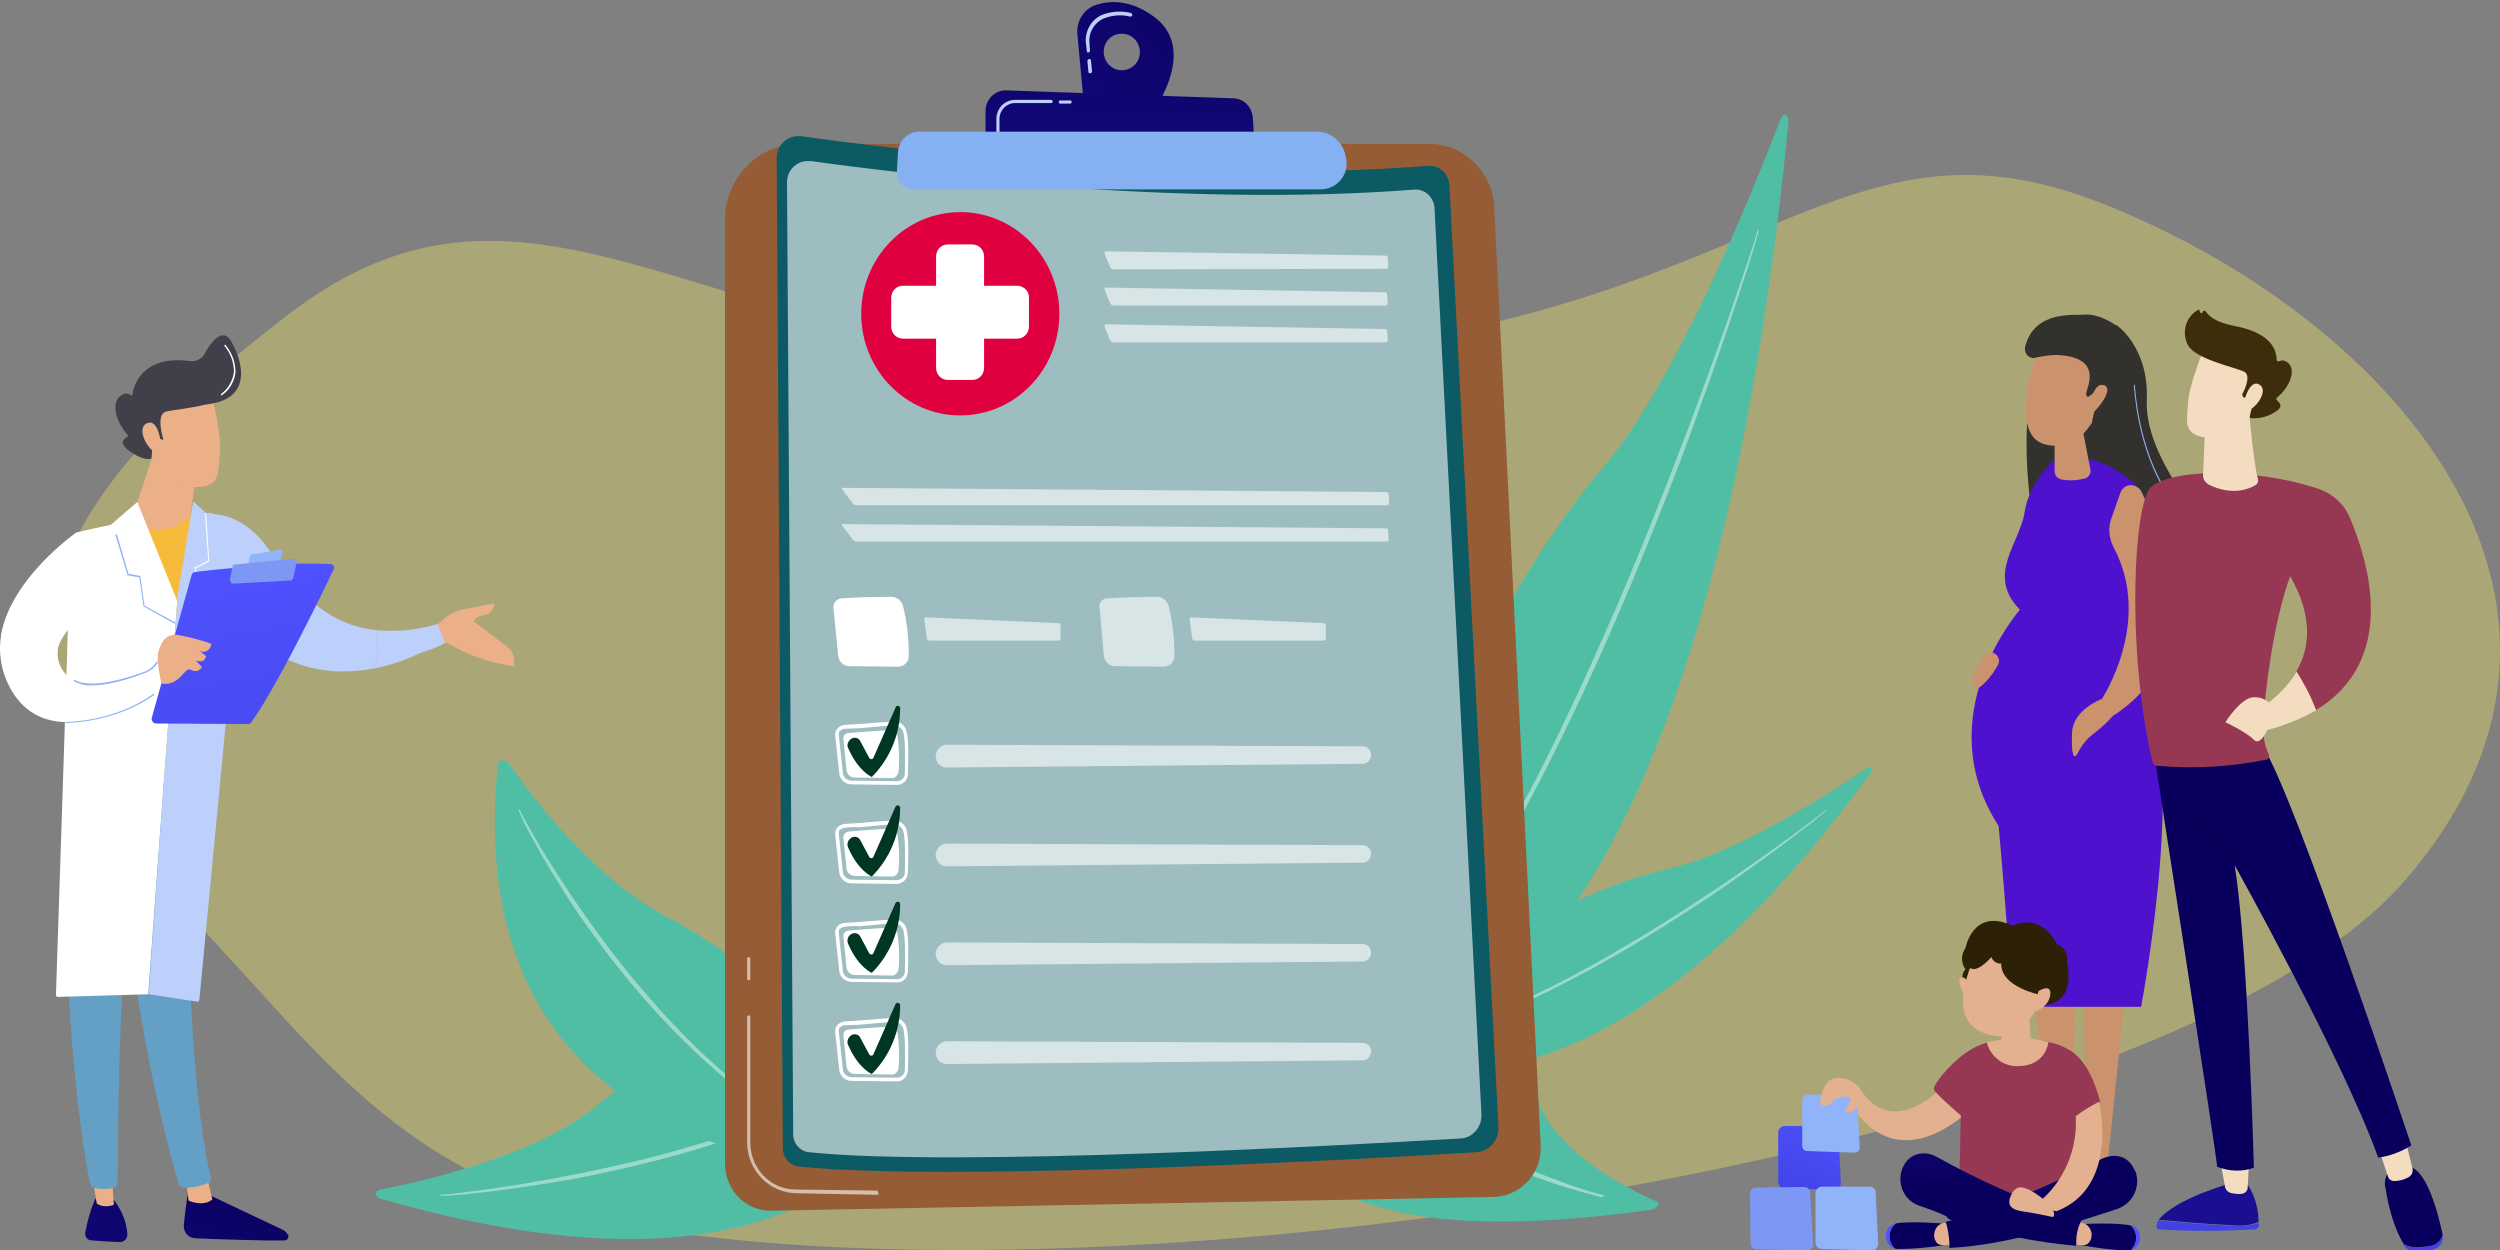 <?xml version="1.0" encoding="UTF-8"?>
<svg xmlns="http://www.w3.org/2000/svg" width="200" height="100" viewBox="0 0 200 100" fill="none">
  <rect x="0" y="0" width="200" height="100" fill="#808080" stroke="none"/>
  <g clip-path="url(#clip0_321_157382)">
    <path opacity="0.34" d="M52.282 98.352C92.562 104.724 173.614 92.022 192.359 70.476C211.103 48.93 192.359 26.018 168.516 16.411C144.674 6.804 140.302 29.011 89.578 29.011C56.692 28.609 42.759 10.336 23.438 24.887C-3.035 44.906 -0.067 56.747 17.971 76.238C26.97 85.962 33.933 95.45 52.282 98.352Z" fill="#FFF266"></path>
    <path d="M143.076 9.849C143.109 9.471 142.973 9.204 142.802 9.17C142.673 9.193 142.53 9.308 142.445 9.532C140.199 15.378 134.095 30.546 128.216 37.449C118.638 48.66 109.371 69.588 111.047 83.227C111.047 83.227 135.657 84.846 143.076 9.849Z" fill="#50BEA4"></path>
    <path opacity="0.43" d="M140.687 18.523C140.635 18.704 140.582 18.886 140.529 19.068L140.371 19.613L140.062 20.656C139.858 21.335 139.63 22.011 139.402 22.686C138.97 24.04 138.513 25.39 138.057 26.74C137.151 29.394 136.197 32.038 135.243 34.681C134.288 37.325 133.275 39.861 132.261 42.397C131.248 44.933 130.178 47.505 129.099 49.98C126.933 54.977 124.648 59.757 122.221 64.317C120.999 66.572 119.735 68.77 118.413 70.86C117.09 72.95 115.739 74.891 114.33 76.724C114.298 76.766 114.25 76.756 114.257 76.71C114.239 76.658 114.246 76.612 114.278 76.57C115.646 74.68 116.986 72.642 118.284 70.546C119.583 68.451 120.805 66.197 122.027 63.943C123.249 61.688 124.388 59.321 125.526 56.954C126.665 54.587 127.744 52.112 128.848 49.642C131.008 44.693 133.042 39.574 135.01 34.395C135.981 31.803 136.96 29.164 137.89 26.515C138.364 25.217 138.82 23.867 139.276 22.517L139.961 20.492L140.288 19.5L140.439 19.002C140.491 18.82 140.544 18.639 140.59 18.503L140.597 18.457C140.604 18.41 140.66 18.373 140.684 18.378C140.677 18.425 140.694 18.476 140.687 18.523Z" fill="white"></path>
    <path d="M149.716 61.763C149.827 61.605 149.805 61.445 149.704 61.377C149.616 61.347 149.497 61.355 149.39 61.428C146.561 63.336 139.046 68.201 133.647 69.463C124.86 71.503 113.951 77.956 111.765 84.53C111.765 84.53 127.08 92.807 149.716 61.763Z" fill="#50BEA4"></path>
    <path opacity="0.43" d="M146.064 64.879C145.987 64.943 145.91 65.008 145.833 65.072L145.602 65.266L145.155 65.635C144.863 65.874 144.556 66.104 144.249 66.334C143.65 66.804 143.036 67.263 142.422 67.723C141.211 68.625 139.97 69.507 138.729 70.388C137.489 71.27 136.236 72.086 134.983 72.902C133.731 73.718 132.434 74.533 131.153 75.302C128.577 76.857 125.977 78.28 123.339 79.562C122.021 80.188 120.689 80.777 119.345 81.3C118.001 81.823 116.676 82.271 115.338 82.652C115.308 82.661 115.28 82.642 115.295 82.624C115.296 82.595 115.312 82.577 115.342 82.568C116.666 82.148 118.009 81.653 119.338 81.121C120.667 80.589 121.986 79.962 123.304 79.335C124.623 78.709 125.915 78.006 127.207 77.304C128.499 76.602 129.78 75.833 131.074 75.074C133.635 73.538 136.156 71.887 138.649 70.19C139.888 69.336 141.143 68.464 142.37 67.572C142.982 67.14 143.596 66.68 144.21 66.221L145.13 65.531L145.575 65.19L145.791 65.015C145.868 64.951 145.945 64.886 146.006 64.84L146.022 64.822C146.038 64.803 146.082 64.804 146.097 64.814C146.081 64.832 146.08 64.86 146.064 64.879Z" fill="white"></path>
    <path d="M30.374 95.88C30.17 95.816 30.055 95.618 30.069 95.445C30.105 95.327 30.192 95.218 30.325 95.193C33.811 94.507 42.907 92.46 47.624 88.546C55.292 82.159 67.999 78.522 74.842 83.574C74.842 83.574 71.103 107.659 30.374 95.88Z" fill="#50BEA4"></path>
    <path opacity="0.43" d="M35.294 95.67C35.399 95.665 35.504 95.66 35.609 95.656L35.925 95.641L36.53 95.606C36.924 95.582 37.321 95.532 37.718 95.483C38.509 95.409 39.302 95.31 40.096 95.211C41.657 95.009 43.221 94.757 44.786 94.505C46.351 94.253 47.871 93.917 49.39 93.581C50.91 93.245 52.459 92.865 53.958 92.45C56.983 91.625 59.917 90.632 62.763 89.447C64.173 88.839 65.562 88.177 66.905 87.432C68.249 86.686 69.519 85.876 70.743 84.982C70.771 84.962 70.775 84.912 70.749 84.907C70.725 84.878 70.7 84.873 70.672 84.893C69.426 85.733 68.106 86.508 66.765 87.229C65.423 87.95 64.013 88.558 62.602 89.165C61.191 89.773 59.737 90.272 58.283 90.771C56.829 91.27 55.33 91.684 53.828 92.124C50.828 92.954 47.764 93.621 44.68 94.208C43.139 94.49 41.572 94.766 40.009 94.994C39.239 95.122 38.446 95.221 37.653 95.32L36.462 95.468L35.881 95.532L35.592 95.552C35.487 95.557 35.382 95.562 35.302 95.572L35.276 95.567C35.251 95.562 35.221 95.606 35.219 95.631C35.245 95.636 35.268 95.665 35.294 95.67Z" fill="white"></path>
    <path d="M39.837 61.094C39.859 60.935 40.068 60.829 40.28 60.823C40.433 60.839 40.588 60.894 40.654 60.991C42.419 63.544 47.333 70.179 53.33 73.345C63.105 78.489 70.911 87.684 66.641 93.313C66.641 93.313 36.53 92.83 39.837 61.094Z" fill="#50BEA4"></path>
    <path opacity="0.43" d="M41.483 64.831C41.517 64.909 41.551 64.988 41.586 65.066L41.688 65.302L41.892 65.753C42.028 66.047 42.194 66.34 42.36 66.634C42.662 67.221 42.995 67.808 43.327 68.394C43.991 69.547 44.715 70.699 45.44 71.85C46.164 73.002 46.978 74.111 47.792 75.221C48.606 76.33 49.481 77.457 50.386 78.544C52.195 80.737 54.183 82.846 56.38 84.869C57.493 85.87 58.666 86.85 59.929 87.787C61.191 88.725 62.512 89.6 63.922 90.434C63.953 90.453 64.014 90.451 64.013 90.432C64.042 90.411 64.041 90.391 64.01 90.372C62.66 89.517 61.368 88.6 60.136 87.662C58.904 86.724 57.791 85.723 56.677 84.721C55.564 83.72 54.571 82.676 53.577 81.631C52.584 80.587 51.679 79.5 50.745 78.414C48.937 76.241 47.308 74.002 45.77 71.742C45.015 70.611 44.261 69.46 43.566 68.308C43.205 67.742 42.872 67.155 42.54 66.569L42.041 65.689L41.808 65.258L41.706 65.043C41.672 64.964 41.638 64.886 41.605 64.827L41.604 64.807C41.603 64.787 41.541 64.769 41.511 64.77C41.512 64.79 41.482 64.811 41.483 64.831Z" fill="white"></path>
    <path d="M132.126 96.775C132.33 96.751 132.564 96.576 132.651 96.414C132.716 96.299 132.707 96.19 132.6 96.16C130.225 95.105 124.219 92.088 123.047 87.907C121.138 81.074 113.248 76.18 104.274 79.978C104.274 79.978 91.014 102.57 132.126 96.775Z" fill="#50BEA4"></path>
    <path opacity="0.43" d="M128.158 95.769C128.049 95.765 127.979 95.746 127.908 95.727L127.678 95.664L127.236 95.543C126.935 95.461 126.652 95.384 126.351 95.302C125.767 95.143 125.186 94.958 124.622 94.778C123.476 94.413 122.39 93.985 121.322 93.563C120.254 93.14 119.208 92.671 118.182 92.181C117.156 91.692 116.187 91.165 115.256 90.623C113.378 89.507 111.695 88.235 110.189 86.802C109.455 86.077 108.778 85.316 108.199 84.476C107.619 83.636 107.135 82.743 106.748 81.772C106.75 81.747 106.752 81.721 106.81 81.684C106.847 81.668 106.885 81.653 106.901 81.683C107.347 82.591 107.869 83.468 108.489 84.266C109.108 85.065 109.804 85.805 110.559 86.509C111.313 87.213 112.107 87.876 112.958 88.501C113.81 89.127 114.721 89.69 115.65 90.258C117.51 91.369 119.524 92.364 121.621 93.251C122.669 93.694 123.755 94.122 124.861 94.528C125.405 94.729 125.966 94.935 126.53 95.115L127.395 95.377L127.837 95.498L128.067 95.561C128.138 95.58 128.209 95.599 128.279 95.618L128.297 95.623C128.315 95.628 128.33 95.659 128.31 95.679C128.251 95.742 128.213 95.758 128.158 95.769Z" fill="white"></path>
    <path d="M58 17.607C58 14.261 60.642 11.508 63.944 11.508H114.34C117.106 11.508 119.417 13.753 119.541 16.591L123.255 91.605C123.379 93.808 121.728 95.629 119.582 95.756C119.541 95.756 119.499 95.756 119.458 95.756L61.715 96.857C59.692 96.9 58.041 95.248 58 93.172C58 93.13 58 93.13 58 93.088V17.607Z" fill="#955C35"></path>
    <path opacity="0.6" d="M70.175 95.586L63.694 95.459C61.507 95.416 59.773 93.595 59.773 91.392V81.354C59.773 81.269 59.815 81.227 59.897 81.227C59.98 81.227 60.021 81.269 60.021 81.354V91.392C60.021 93.468 61.631 95.162 63.653 95.162L70.133 95.247C70.216 95.247 70.257 95.332 70.257 95.374C70.299 95.501 70.257 95.586 70.175 95.586Z" fill="white"></path>
    <path opacity="0.6" d="M59.897 78.432C59.815 78.432 59.773 78.39 59.773 78.305V76.695C59.773 76.611 59.815 76.568 59.897 76.568C59.98 76.568 60.021 76.611 60.021 76.695V78.305C60.062 78.347 59.98 78.432 59.897 78.432Z" fill="white"></path>
    <path d="M62.133 12.672C62.133 11.697 62.876 10.893 63.825 10.893C63.908 10.893 63.99 10.893 64.073 10.893C70.966 11.867 94.616 14.832 114.222 13.265C115.088 13.18 115.873 13.858 115.955 14.789C115.955 14.789 115.955 14.789 115.955 14.832L119.876 90.185C119.918 91.202 119.175 92.091 118.143 92.176C109.929 92.684 76.001 94.59 63.908 93.32C63.165 93.235 62.628 92.6 62.628 91.837L62.133 12.672Z" fill="#0C5A63"></path>
    <path opacity="0.6" d="M62.961 14.577C62.961 13.645 63.704 12.883 64.612 12.883C64.695 12.883 64.777 12.883 64.86 12.883C71.505 13.815 94.288 16.653 113.11 15.17C113.935 15.085 114.678 15.721 114.761 16.61V16.653L118.517 89.168C118.558 90.142 117.815 91.032 116.866 91.074C108.941 91.54 76.334 93.404 64.695 92.175C63.993 92.091 63.456 91.498 63.456 90.735L62.961 14.577Z" fill="white"></path>
    <g opacity="0.6">
      <path d="M110.895 21.505C110.978 21.505 111.061 21.421 111.061 21.336L111.019 20.616C111.019 20.531 110.937 20.446 110.854 20.446L88.483 20.107C88.401 20.107 88.359 20.15 88.359 20.192C88.359 20.235 88.359 20.235 88.359 20.277L88.813 21.378C88.855 21.463 88.937 21.505 89.02 21.548L110.895 21.505Z" fill="white"></path>
    </g>
    <g opacity="0.6">
      <path d="M88.483 23.004C88.401 23.004 88.359 23.046 88.359 23.089C88.359 23.131 88.359 23.131 88.359 23.173L88.813 24.275C88.855 24.359 88.937 24.402 89.02 24.444H110.854C110.937 24.444 111.019 24.359 111.019 24.275L110.978 23.555C110.978 23.47 110.895 23.385 110.813 23.385L88.483 23.004Z" fill="white"></path>
    </g>
    <g opacity="0.6">
      <path d="M88.483 25.945C88.401 25.945 88.359 25.988 88.359 26.03C88.359 26.072 88.359 26.072 88.359 26.115L88.813 27.216C88.855 27.301 88.937 27.343 89.02 27.386H110.854C110.937 27.386 111.019 27.301 111.019 27.216L110.978 26.496C110.978 26.411 110.895 26.326 110.813 26.326L88.483 25.945Z" fill="white"></path>
    </g>
    <g opacity="0.6">
      <path d="M110.967 40.423C111.05 40.423 111.132 40.339 111.132 40.254L111.091 39.534C111.091 39.449 111.008 39.364 110.926 39.364L67.422 39.025C67.34 39.025 67.298 39.068 67.381 39.153L68.248 40.296C68.33 40.381 68.413 40.423 68.495 40.423H110.967Z" fill="white"></path>
    </g>
    <g opacity="0.6">
      <path d="M67.422 41.928C67.34 41.928 67.298 41.97 67.381 42.055L68.248 43.198C68.33 43.283 68.413 43.325 68.495 43.325H110.926C111.008 43.325 111.091 43.241 111.091 43.156L111.05 42.436C111.05 42.351 110.967 42.267 110.885 42.267L67.422 41.928Z" fill="white"></path>
    </g>
    <path d="M67.295 47.871C68.327 47.786 70.225 47.744 71.299 47.744C71.753 47.744 72.124 48.041 72.248 48.507C72.578 49.82 72.702 51.133 72.702 52.488C72.702 52.954 72.331 53.335 71.835 53.335L67.955 53.293C67.46 53.293 67.089 52.912 67.047 52.403L66.676 48.634C66.635 48.252 66.924 47.914 67.295 47.871Z" fill="white"></path>
    <g opacity="0.6">
      <path d="M74.069 49.387C74.028 49.387 73.945 49.429 73.945 49.514V49.556L74.152 51.081C74.152 51.166 74.234 51.25 74.358 51.25H84.677C84.759 51.25 84.842 51.166 84.842 51.081V50.022C84.842 49.937 84.759 49.853 84.677 49.853L74.069 49.387Z" fill="white"></path>
    </g>
    <path opacity="0.6" d="M88.547 47.871C89.579 47.786 91.477 47.744 92.55 47.744C93.004 47.744 93.376 48.041 93.5 48.507C93.83 49.82 93.954 51.133 93.954 52.488C93.954 52.954 93.582 53.335 93.087 53.335L89.207 53.293C88.712 53.293 88.34 52.912 88.299 52.403L87.969 48.634C87.886 48.252 88.134 47.914 88.547 47.871Z" fill="white"></path>
    <g opacity="0.6">
      <path d="M95.296 49.387C95.254 49.387 95.172 49.429 95.172 49.514V49.556L95.378 51.081C95.378 51.166 95.461 51.25 95.585 51.25H105.903C105.986 51.25 106.068 51.166 106.068 51.081V50.022C106.068 49.937 105.986 49.853 105.903 49.853L95.296 49.387Z" fill="white"></path>
    </g>
    <path d="M71.724 62.793L68.133 62.75C67.638 62.75 67.225 62.411 67.143 61.903L66.812 58.811C66.812 58.642 66.854 58.43 66.978 58.303C67.101 58.133 67.308 58.049 67.514 58.006C67.803 57.964 68.257 57.964 68.711 57.922C69.66 57.837 70.816 57.752 71.518 57.752C71.972 57.71 72.385 58.006 72.508 58.472C72.715 59.192 72.674 60.548 72.632 61.945C72.591 62.454 72.219 62.793 71.724 62.793ZM67.555 58.303C67.432 58.303 67.308 58.387 67.184 58.472C67.101 58.557 67.101 58.684 67.101 58.769L67.432 61.861C67.473 62.2 67.803 62.454 68.133 62.454L71.724 62.496C72.054 62.496 72.343 62.284 72.385 61.945C72.426 60.548 72.426 59.192 72.261 58.557C72.137 58.218 71.848 58.049 71.518 58.049C70.857 58.049 69.702 58.176 68.752 58.26C68.257 58.26 67.844 58.303 67.555 58.303Z" fill="white"></path>
    <path d="M67.928 58.642C68.671 58.599 70.322 58.43 71.106 58.43C71.436 58.43 71.725 58.599 71.808 58.938C71.932 59.87 71.973 60.759 71.89 61.691C71.849 62.03 71.602 62.284 71.271 62.242L68.382 62.2C68.052 62.2 67.763 61.988 67.722 61.606L67.474 59.15C67.433 58.853 67.639 58.642 67.928 58.642Z" fill="white"></path>
    <g opacity="0.6">
      <path d="M74.893 60.722C74.975 61.145 75.347 61.4 75.76 61.4L109.027 61.103C109.399 61.103 109.687 60.764 109.687 60.383C109.687 60.002 109.399 59.705 109.027 59.705L75.76 59.578C75.264 59.578 74.852 60.002 74.852 60.51C74.852 60.595 74.852 60.637 74.893 60.722Z" fill="white"></path>
    </g>
    <path d="M68.093 59.107C68.341 58.937 68.712 59.022 68.836 59.319L69.538 60.632C69.579 60.716 69.703 60.759 69.785 60.716C69.827 60.716 69.827 60.674 69.868 60.632L71.643 56.608C71.684 56.481 71.767 56.438 71.89 56.481C71.973 56.523 72.014 56.608 72.014 56.65C72.014 58.726 71.189 60.716 69.744 62.157C69.744 62.157 68.671 61.733 67.846 59.827C67.722 59.615 67.846 59.276 68.093 59.107Z" fill="#003723"></path>
    <path d="M71.724 70.712L68.133 70.669C67.638 70.669 67.225 70.331 67.143 69.822L66.812 66.73C66.812 66.561 66.854 66.349 66.978 66.222C67.101 66.052 67.308 65.968 67.514 65.925C67.803 65.883 68.257 65.883 68.711 65.841C69.66 65.756 70.857 65.671 71.518 65.629C71.972 65.629 72.385 65.925 72.508 66.349C72.715 67.069 72.674 68.424 72.632 69.822C72.591 70.331 72.219 70.712 71.724 70.712ZM67.555 66.222C67.432 66.222 67.308 66.307 67.184 66.391C67.101 66.476 67.101 66.561 67.101 66.688L67.432 69.78C67.473 70.119 67.803 70.373 68.133 70.373L71.724 70.415C72.054 70.415 72.343 70.204 72.385 69.865C72.426 68.467 72.426 67.111 72.261 66.476C72.137 66.137 71.848 65.925 71.518 65.968C70.857 65.968 69.702 66.095 68.752 66.18C68.257 66.137 67.844 66.18 67.555 66.222Z" fill="white"></path>
    <path d="M67.928 66.518C68.671 66.476 70.322 66.307 71.106 66.307C71.436 66.307 71.725 66.476 71.808 66.815C71.932 67.747 71.973 68.636 71.89 69.568C71.849 69.907 71.602 70.161 71.271 70.119L68.382 70.076C68.052 70.076 67.763 69.822 67.722 69.483L67.474 67.027C67.433 66.773 67.639 66.561 67.928 66.518Z" fill="white"></path>
    <g opacity="0.6">
      <path d="M74.893 68.63C75.017 69.053 75.347 69.308 75.76 69.308L109.027 69.011C109.399 69.011 109.687 68.672 109.687 68.291C109.687 67.91 109.399 67.613 109.027 67.613L75.76 67.486C75.264 67.486 74.852 67.91 74.852 68.418C74.852 68.503 74.852 68.545 74.893 68.63Z" fill="white"></path>
    </g>
    <path d="M68.093 67.028C68.341 66.859 68.712 66.943 68.836 67.24L69.538 68.553C69.579 68.638 69.703 68.68 69.785 68.638C69.827 68.638 69.827 68.595 69.868 68.553L71.643 64.529C71.684 64.444 71.808 64.402 71.89 64.444C71.973 64.487 72.014 64.571 72.014 64.614C72.014 66.689 71.189 68.68 69.744 70.12C69.744 70.12 68.671 69.697 67.846 67.791C67.722 67.494 67.846 67.198 68.093 67.028Z" fill="#003723"></path>
    <path d="M71.724 78.591L68.133 78.549C67.638 78.549 67.225 78.21 67.143 77.702L66.812 74.652C66.812 74.483 66.854 74.271 66.978 74.144C67.101 73.974 67.308 73.847 67.514 73.847C67.803 73.805 68.257 73.805 68.711 73.763C69.66 73.678 70.857 73.593 71.518 73.551C71.972 73.551 72.385 73.847 72.508 74.271C72.715 74.991 72.674 76.346 72.632 77.744C72.591 78.252 72.219 78.634 71.724 78.591ZM67.555 74.144C67.432 74.144 67.308 74.228 67.184 74.313C67.101 74.398 67.101 74.483 67.101 74.61L67.432 77.702C67.473 78.041 67.803 78.295 68.133 78.295L71.724 78.337C72.054 78.337 72.343 78.125 72.385 77.787C72.426 76.389 72.426 75.033 72.261 74.398C72.137 74.059 71.848 73.847 71.518 73.89C70.857 73.89 69.702 74.017 68.752 74.101C68.257 74.059 67.844 74.101 67.555 74.144Z" fill="white"></path>
    <path d="M67.928 74.44C68.671 74.398 70.322 74.228 71.106 74.228C71.436 74.228 71.725 74.398 71.808 74.737C71.932 75.669 71.973 76.558 71.89 77.49C71.849 77.829 71.602 78.083 71.271 78.041L68.382 77.998C68.052 77.998 67.763 77.744 67.722 77.405L67.474 74.949C67.433 74.694 67.639 74.44 67.928 74.44Z" fill="white"></path>
    <g opacity="0.6">
      <path d="M74.893 76.538C74.975 76.962 75.347 77.216 75.76 77.216L109.027 76.919C109.399 76.919 109.687 76.581 109.687 76.199C109.687 75.818 109.399 75.522 109.027 75.522L75.76 75.394C75.264 75.394 74.852 75.818 74.852 76.326C74.852 76.411 74.852 76.454 74.893 76.538Z" fill="white"></path>
    </g>
    <path d="M71.724 86.513L68.133 86.47C67.638 86.47 67.225 86.131 67.143 85.623L66.812 82.531C66.812 82.362 66.854 82.15 66.978 82.023C67.101 81.853 67.308 81.769 67.514 81.726C67.803 81.684 68.257 81.684 68.711 81.641C69.66 81.557 70.857 81.472 71.518 81.43C71.972 81.43 72.385 81.726 72.508 82.15C72.715 82.87 72.674 84.225 72.632 85.623C72.591 86.174 72.219 86.513 71.724 86.513ZM67.555 82.023C67.432 82.023 67.308 82.107 67.184 82.192C67.101 82.277 67.101 82.362 67.101 82.489L67.432 85.581C67.473 85.919 67.803 86.174 68.133 86.174L71.724 86.216C72.054 86.216 72.343 86.004 72.385 85.665C72.426 84.268 72.426 82.912 72.261 82.277C72.137 81.938 71.848 81.726 71.518 81.769C70.857 81.769 69.702 81.896 68.752 81.98C68.257 81.98 67.844 82.023 67.555 82.023Z" fill="white"></path>
    <path d="M67.928 82.36C68.671 82.318 70.322 82.148 71.106 82.148C71.436 82.148 71.725 82.318 71.808 82.657C71.932 83.589 71.973 84.478 71.89 85.41C71.849 85.749 71.602 86.003 71.271 85.961L68.382 85.918C68.052 85.918 67.763 85.664 67.722 85.325L67.474 82.868C67.433 82.572 67.639 82.36 67.928 82.36Z" fill="white"></path>
    <g opacity="0.6">
      <path d="M74.893 84.444C74.975 84.868 75.347 85.122 75.76 85.122L109.027 84.826C109.399 84.826 109.687 84.487 109.687 84.106C109.687 83.724 109.399 83.428 109.027 83.428L75.76 83.301C75.264 83.301 74.852 83.724 74.852 84.233C74.852 84.317 74.852 84.36 74.893 84.444Z" fill="white"></path>
    </g>
    <path d="M68.093 82.827C68.341 82.657 68.712 82.742 68.836 83.039L69.538 84.352C69.579 84.436 69.703 84.479 69.785 84.436C69.827 84.436 69.827 84.394 69.868 84.352L71.643 80.328C71.684 80.243 71.808 80.201 71.89 80.243C71.973 80.285 72.014 80.37 72.014 80.413C72.014 82.488 71.189 84.479 69.744 85.919C69.744 85.919 68.671 85.496 67.846 83.589C67.722 83.335 67.846 82.996 68.093 82.827Z" fill="#003723"></path>
    <path d="M68.093 74.737C68.341 74.568 68.712 74.652 68.836 74.949L69.538 76.262C69.579 76.347 69.703 76.389 69.785 76.347C69.827 76.347 69.827 76.304 69.868 76.262L71.643 72.238C71.684 72.153 71.808 72.111 71.89 72.153C71.973 72.196 72.014 72.28 72.014 72.323C72.014 74.398 71.189 76.389 69.744 77.829C69.744 77.829 68.671 77.406 67.846 75.499C67.722 75.203 67.846 74.864 68.093 74.737Z" fill="#003723"></path>
    <path d="M76.823 33.234C81.2 33.234 84.748 29.593 84.748 25.101C84.748 20.61 81.2 16.969 76.823 16.969C72.447 16.969 68.898 20.61 68.898 25.101C68.898 29.593 72.447 33.234 76.823 33.234Z" fill="#E0003F"></path>
    <path d="M81.368 22.857H78.726V20.527C78.726 19.976 78.314 19.553 77.777 19.553H75.837C75.3 19.553 74.888 19.976 74.888 20.527V22.857H72.246C71.71 22.857 71.297 23.28 71.297 23.831V26.118C71.297 26.669 71.71 27.092 72.246 27.092H74.888V29.422C74.888 29.973 75.3 30.396 75.837 30.396H77.777C78.314 30.396 78.726 29.973 78.726 29.422V27.092H81.368C81.904 27.092 82.317 26.669 82.317 26.118V23.831C82.359 23.323 81.904 22.857 81.368 22.857Z" fill="white"></path>
    <path d="M92.262 1.299C90.446 -0.014 88.877 0.029 87.763 0.367C86.731 0.664 86.071 1.681 86.195 2.782L86.69 8.161L92.427 8.669C92.386 8.669 95.853 3.841 92.262 1.299ZM89.744 5.62C88.96 5.62 88.3 4.984 88.3 4.137C88.3 3.29 88.96 2.697 89.744 2.697C90.528 2.697 91.189 3.332 91.189 4.18C91.189 4.984 90.528 5.62 89.744 5.62Z" fill="url(#paint0_linear_321_157382)"></path>
    <path d="M87.197 5.863C87.114 5.863 87.073 5.821 87.073 5.736L86.991 4.889C86.991 4.804 87.032 4.762 87.114 4.719C87.197 4.719 87.279 4.762 87.279 4.846L87.362 5.694C87.362 5.778 87.321 5.863 87.197 5.863ZM87.073 4.211C86.991 4.211 86.949 4.169 86.949 4.084L86.867 3.406C86.784 2.39 87.403 1.415 88.353 1.119C89.013 0.907 89.756 0.865 90.458 1.034C90.54 1.077 90.582 1.119 90.582 1.204C90.582 1.288 90.499 1.331 90.416 1.331C89.756 1.161 89.096 1.204 88.477 1.415C87.651 1.67 87.073 2.517 87.156 3.406L87.197 4.042C87.197 4.126 87.156 4.169 87.073 4.211Z" fill="#BDD0FB"></path>
    <path d="M78.844 11.593V8.882C78.844 7.951 79.587 7.23 80.454 7.23H80.495L98.697 7.866C99.522 7.908 100.142 8.544 100.224 9.391L100.389 11.975L78.844 11.593Z" fill="url(#paint1_linear_321_157382)"></path>
    <path d="M85.611 8.289H84.827C84.744 8.289 84.703 8.247 84.703 8.162C84.703 8.078 84.744 8.035 84.827 8.035H85.611C85.693 8.035 85.734 8.078 85.734 8.162C85.734 8.205 85.693 8.289 85.611 8.289Z" fill="#BDD0FB"></path>
    <path d="M79.835 10.745C79.752 10.745 79.711 10.703 79.711 10.618V9.517C79.711 8.67 80.371 7.992 81.197 7.992H84.086C84.169 7.992 84.21 8.035 84.21 8.119C84.21 8.204 84.169 8.246 84.086 8.246H81.197C80.536 8.246 79.959 8.797 79.959 9.517V10.618C79.959 10.703 79.917 10.745 79.835 10.745Z" fill="#BDD0FB"></path>
    <path d="M71.832 12.227C71.874 11.296 72.617 10.533 73.525 10.533H105.348C106.503 10.533 107.453 11.38 107.659 12.524L107.7 12.693C107.907 13.837 107.164 14.896 106.049 15.108C105.926 15.108 105.802 15.15 105.719 15.15H73.071C72.328 15.15 71.75 14.557 71.75 13.795C71.75 13.752 71.75 13.752 71.75 13.71L71.832 12.227Z" fill="#85B0F1"></path>
    <path d="M19.102 47.431C19.143 47.473 19.143 47.473 19.143 47.516L19.102 47.558C19.102 47.601 19.061 47.601 19.061 47.643C18.978 48.111 18.522 49.429 18.066 51.131V51.173C17.03 54.958 15.496 60.7 15.04 63.337C15.04 63.337 14.212 63.592 12.968 63.974C11.145 64.357 8.41 64.74 5.882 64.059C5.882 64.059 4.514 52.577 6.172 42.625C9.156 41.902 12.181 41.434 15.206 41.221C15.248 41.221 15.248 41.179 15.289 41.179C15.662 41.136 16.035 41.094 16.45 41.094H16.864C17.196 41.179 17.527 41.306 17.817 41.477L17.859 41.519C17.9 41.562 17.942 41.562 17.942 41.562C17.983 41.604 18.024 41.604 18.107 41.647C18.107 41.647 18.107 41.647 18.149 41.647C18.19 41.647 18.232 41.689 18.232 41.689H18.273C18.314 41.732 18.356 41.732 18.397 41.732H18.356C18.397 41.774 18.48 41.774 18.522 41.817C18.563 41.859 18.605 41.859 18.605 41.902V41.859C18.646 41.859 18.646 41.902 18.688 41.902C18.936 42.072 19.185 42.242 19.433 42.412C20.511 44.241 20.967 47.218 19.102 47.431Z" fill="#F7BB3C"></path>
    <path d="M30.078 50.411C25.353 49.9 23.115 46.158 21.375 43.776C19.054 40.629 16.484 41.182 16.484 41.182L18.059 48.114C21.582 53.856 26.596 54.111 29.953 53.473C30.243 52.495 30.285 51.431 30.078 50.411Z" fill="#BDD0FB"></path>
    <path d="M37.206 49.348L35.465 49.773C33.724 50.368 31.901 50.581 30.078 50.411C30.285 51.432 30.243 52.495 29.953 53.473C31.196 53.218 32.44 52.835 33.6 52.24C37.537 51.091 37.206 49.348 37.206 49.348Z" fill="#BDD0FB"></path>
    <path d="M41.108 52.704C41.108 52.364 40.942 52.024 40.652 51.811L37.917 49.727C37.917 49.727 37.958 49.302 38.745 49.217C39.201 49.132 39.533 48.749 39.533 48.281C39.533 48.281 38.455 48.451 36.922 48.792C36.176 48.962 35.513 49.429 35.016 50.025L35.554 51.301C37.254 52.364 39.201 53.044 41.149 53.3L41.108 52.704Z" fill="#EBB087"></path>
    <path d="M15.079 95.148C15.079 95.148 14.831 96.594 14.706 97.998C14.665 98.551 15.038 99.019 15.577 99.061H15.618C17.442 99.146 21.378 99.274 22.788 99.231C22.953 99.231 23.078 99.061 23.078 98.891C23.078 98.849 23.078 98.806 23.036 98.806C22.953 98.636 22.829 98.508 22.705 98.423L16.24 95.361L15.079 95.148Z" fill="url(#paint2_linear_321_157382)"></path>
    <path d="M14.875 94.341L15.082 96.042C15.082 96.042 16.201 96.595 16.989 95.957L16.533 94.043L14.875 94.341Z" fill="#EBB087"></path>
    <path d="M15.043 62.23C14.96 62.656 14.587 84.473 16.866 94.255C16.908 94.425 16.825 94.595 16.659 94.638C16.079 94.893 15.457 95.02 14.794 95.02C14.546 95.02 14.297 94.85 14.255 94.595C13.592 92.341 10.484 80.986 10.07 70.098C9.614 57.977 10.07 69.673 10.07 69.673L10.36 62.23H15.043Z" fill="#64A0C6"></path>
    <path d="M7.618 95.914C7.245 96.765 6.997 97.658 6.831 98.551C6.748 98.891 6.955 99.189 7.287 99.231H7.328C7.95 99.274 8.861 99.359 9.607 99.359C9.939 99.359 10.188 99.104 10.188 98.763C10.188 98.721 10.188 98.721 10.188 98.678C10.105 97.658 9.69 96.722 9.069 95.957L7.618 95.914Z" fill="url(#paint3_linear_321_157382)"></path>
    <path d="M7.289 93.702L7.745 96.296C8.159 96.552 8.657 96.552 9.113 96.382L8.905 93.617L7.289 93.702Z" fill="#EBB087"></path>
    <path d="M6.045 62.911C4.18 74.437 6.459 91.364 7.205 94.681C7.246 94.894 7.412 95.021 7.619 95.064C8.117 95.149 8.614 95.149 9.07 95.021C9.277 94.978 9.401 94.808 9.401 94.596C9.484 91.916 9.319 75.458 11.059 68.951C11.142 68.61 11.349 68.355 11.598 68.143L14.955 65.676L15.203 61.721L6.045 62.911Z" fill="#64A0C6"></path>
    <path d="M8.284 48.111L6.129 42.582C6.129 42.582 0.907 46.197 0.078 50.79C1.653 50.918 3.186 51.343 4.595 52.023C5.01 49.897 8.284 48.111 8.284 48.111Z" fill="white"></path>
    <path d="M12.218 36.459L10.477 41.69C10.436 41.775 10.477 41.86 10.56 41.902C11.928 42.625 13.627 42.54 14.87 41.605C15.077 41.477 15.243 41.222 15.284 40.967L15.865 36.416L12.218 36.459Z" fill="#EBB087"></path>
    <path d="M8.869 41.987L10.983 40.158L14.174 48.069L11.853 79.54L4.642 79.753C4.601 79.753 4.559 79.753 4.518 79.71C4.477 79.668 4.477 79.625 4.477 79.583L5.471 49.302C5.471 49.302 5.513 42.752 6.176 42.582C6.839 42.412 8.869 41.987 8.869 41.987Z" fill="white"></path>
    <path d="M19.102 47.473L19.143 47.515L19.102 47.558L19.06 47.6V47.643L18.439 53.895L15.952 79.965C15.952 80.008 15.911 80.05 15.911 80.093C15.869 80.135 15.828 80.135 15.786 80.135L11.891 79.54L13.01 63.889V63.846L14.211 47.643L15.289 41.136L15.455 40.115L16.491 41.051H16.781H16.905C17.112 41.093 17.9 41.391 17.9 41.391C17.9 41.391 18.19 41.519 18.314 41.604C18.356 41.646 18.397 41.646 18.439 41.646C18.521 41.689 18.604 41.731 18.604 41.816L19.06 47.345L19.102 47.473Z" fill="#BDD0FB"></path>
    <path d="M15.453 48.027V48.792L18.188 48.622V47.772L15.453 48.027Z" fill="url(#paint4_linear_321_157382)"></path>
    <path d="M13.967 49.897L11.521 48.536L11.48 48.493L11.149 46.197L10.237 46.027C10.195 46.027 10.195 46.027 10.195 45.984L9.242 42.837C9.242 42.794 9.242 42.752 9.284 42.752C9.325 42.752 9.325 42.752 9.367 42.794L10.278 45.899L11.19 46.069C11.231 46.069 11.231 46.112 11.231 46.112L11.563 48.451L13.967 49.769C14.008 49.769 14.008 49.812 14.008 49.854C14.008 49.854 14.008 49.897 13.967 49.897Z" fill="#91B3FA"></path>
    <path d="M14.541 49.131C14.5 49.131 14.5 49.089 14.5 49.046L15.785 46.75L15.578 45.431C15.578 45.431 15.578 45.389 15.619 45.389L16.655 44.836L16.406 41.093C16.406 41.051 16.406 41.051 16.448 41.051C16.489 41.051 16.489 41.051 16.489 41.093L16.738 44.878C16.738 44.878 16.738 44.921 16.696 44.921L15.66 45.474L15.868 46.75C15.868 46.75 15.868 46.75 15.868 46.792L14.541 49.131C14.583 49.131 14.583 49.089 14.541 49.131Z" fill="white"></path>
    <path d="M12.842 53.16C12.842 53.16 6.998 56.562 5.05 53.67C4.678 53.16 4.553 52.522 4.636 51.926C3.227 51.203 1.694 50.778 0.119 50.65C-0.171 52.139 0.077 53.67 0.782 54.988C4.222 61.453 13.629 54.648 13.629 54.648L12.842 53.16Z" fill="white"></path>
    <path d="M12.133 57.454L15.324 46.014C15.365 45.886 15.448 45.801 15.614 45.758C16.194 45.673 17.852 45.503 19.8 45.333C21.996 45.12 24.234 45.035 26.43 45.12C26.596 45.12 26.762 45.291 26.721 45.461C26.721 45.503 26.721 45.546 26.679 45.588C25.767 47.502 21.996 55.242 20.09 57.794C20.048 57.879 19.924 57.922 19.841 57.922L12.464 57.879C12.299 57.879 12.133 57.709 12.133 57.539C12.133 57.496 12.133 57.496 12.133 57.454Z" fill="url(#paint5_linear_321_157382)"></path>
    <path d="M20.134 44.355L22.413 43.973C22.496 43.973 22.579 44.015 22.62 44.1C22.62 44.143 22.62 44.143 22.62 44.185L22.413 44.908C22.413 44.951 22.33 45.036 22.289 45.036L20.051 45.334C19.968 45.334 19.885 45.291 19.844 45.163V45.121L20.009 44.483C20.009 44.441 20.051 44.398 20.134 44.355Z" fill="#91B3FA"></path>
    <path d="M18.391 46.354L18.598 45.333C18.598 45.248 18.681 45.163 18.805 45.163L23.488 44.695C23.612 44.695 23.737 44.78 23.737 44.908C23.737 44.95 23.737 44.95 23.737 44.993L23.447 46.269C23.405 46.354 23.322 46.439 23.239 46.439L18.681 46.694C18.556 46.694 18.432 46.609 18.432 46.481C18.391 46.397 18.391 46.397 18.391 46.354Z" fill="#7D97F4"></path>
    <path d="M12.92 54.691C12.92 54.691 12.464 52.819 12.671 52.139C12.878 51.458 13.21 50.608 14.37 50.82C15.241 50.99 16.07 51.203 16.898 51.501C16.898 51.884 16.567 52.181 16.194 52.139C16.111 52.139 16.028 52.096 15.945 52.054L16.484 52.479C16.484 52.479 16.401 53.16 15.655 52.819L16.152 53.372C15.987 53.67 15.655 53.755 15.365 53.627C15.323 53.627 15.323 53.585 15.282 53.585C14.743 53.287 14.453 54.903 12.92 54.691Z" fill="#EBB087"></path>
    <path d="M7.372 54.83C6.875 54.872 6.419 54.745 5.963 54.532C5.922 54.532 5.922 54.49 5.922 54.447C5.922 54.404 5.963 54.404 6.005 54.404C7.58 55.298 11.434 53.767 11.475 53.767C11.89 53.639 12.263 53.341 12.511 52.959C12.511 52.916 12.553 52.916 12.594 52.916C12.636 52.916 12.636 52.959 12.636 53.001C12.387 53.426 11.973 53.724 11.558 53.852C11.351 53.937 9.113 54.83 7.372 54.83Z" fill="#91B3FA"></path>
    <path d="M5.26 57.85C5.219 57.85 5.219 57.808 5.219 57.808C5.219 57.765 5.26 57.765 5.26 57.765C9.695 57.595 12.223 55.511 12.264 55.511C12.305 55.469 12.347 55.511 12.347 55.511C12.388 55.554 12.347 55.596 12.347 55.596C12.305 55.596 9.736 57.68 5.26 57.85Z" fill="#91B3FA"></path>
    <path d="M16.892 31.482C16.892 31.482 17.762 34.672 17.596 36.246C17.43 37.819 17.638 38.883 15.814 38.968C14.073 39.01 12.54 37.904 12.043 36.203C12.043 36.203 11.131 33.609 11.546 32.631C12.001 31.695 16.892 31.482 16.892 31.482Z" fill="#EBB087"></path>
    <path d="M9.679 31.652C9.886 31.439 10.218 31.439 10.466 31.61C10.508 31.652 10.549 31.652 10.591 31.61C10.591 31.567 10.881 28.292 15.232 28.888C15.688 28.93 16.144 28.718 16.351 28.335C16.849 27.399 17.843 26.038 18.548 27.399C19.584 29.27 19.915 31.78 16.932 32.29C16.766 32.333 16.6 32.333 16.393 32.375C15.191 32.673 13.782 32.8 13.285 32.928C12.414 33.141 13.077 35.182 13.077 35.182L12.87 35.139L12.373 35.054C12.29 35.054 12.249 35.139 12.249 35.182L12.124 36.586C12.124 36.628 12.083 36.713 12 36.713C11.793 36.756 11.213 36.713 10.342 36.075C9.472 35.437 9.886 35.097 10.177 34.969C10.218 34.927 10.259 34.884 10.218 34.799C10.218 34.799 10.218 34.757 10.177 34.757C9.058 33.438 8.975 32.077 9.679 31.652Z" fill="#41404A"></path>
    <path d="M12.868 35.438C12.868 35.438 12.661 33.439 11.749 33.864C10.838 34.289 11.874 36.076 12.537 36.246L12.868 35.438Z" fill="#EBB087"></path>
    <path d="M17.721 31.652C17.68 31.652 17.68 31.652 17.721 31.652C17.68 31.61 17.68 31.567 17.68 31.525C18.26 31.099 18.591 30.504 18.716 29.781C18.716 29.015 18.467 28.292 17.97 27.697C17.928 27.697 17.928 27.654 17.97 27.612C18.011 27.569 18.053 27.569 18.053 27.612C18.55 28.207 18.84 28.973 18.84 29.781C18.757 30.504 18.384 31.184 17.763 31.61C17.721 31.652 17.721 31.652 17.721 31.652Z" fill="white"></path>
    <path fill-rule="evenodd" clip-rule="evenodd" d="M164.242 94.449C164.242 94.449 161.217 96.831 162.17 96.788C163.123 96.746 165.859 96.533 165.941 96.363C166.024 96.193 165.693 94.449 165.444 94.449C165.195 94.449 164.242 94.747 164.242 94.449Z" fill="url(#paint6_linear_321_157382)"></path>
    <path d="M169.34 26.02C169.34 26.02 171.909 27.763 171.744 31.974C171.619 34.738 173.277 37.502 174.686 39.714C176.468 42.563 179.949 45.583 177.711 49.198C176.302 51.495 172.945 54.939 170.045 54.642C168.553 54.472 166.522 52.898 165.817 51.58C161.3 43.074 161.466 30.868 163.455 28.486C165.444 26.105 169.34 26.02 169.34 26.02Z" fill="#33312D"></path>
    <path fill-rule="evenodd" clip-rule="evenodd" d="M165.965 79.623C165.965 79.623 165.965 91.276 165.426 94.593C165.384 94.763 165.26 94.891 165.094 94.934C164.887 94.976 164.68 94.934 164.514 94.849C164.39 94.806 164.307 94.678 164.307 94.551L162.773 79.836L165.965 79.623Z" fill="#CB936D"></path>
    <path fill-rule="evenodd" clip-rule="evenodd" d="M167.29 94.211L167.124 94.679L167 96.295C167 96.55 167.207 96.72 167.414 96.763C167.912 96.848 168.368 96.848 168.865 96.848C169.114 96.848 169.321 96.635 169.321 96.38C169.321 96.337 169.321 96.252 169.279 96.21L168.741 95.061C168.658 94.891 168.533 94.764 168.326 94.679L167.29 94.211Z" fill="url(#paint7_linear_321_157382)"></path>
    <path fill-rule="evenodd" clip-rule="evenodd" d="M166.75 79.623C166.75 79.623 166.75 91.446 167.289 94.636C167.289 94.721 167.372 94.849 167.496 94.849C167.745 94.934 168.035 94.891 168.283 94.763C168.366 94.721 168.449 94.636 168.449 94.551L169.983 79.836L166.75 79.623Z" fill="#CB936D"></path>
    <path d="M164.326 36.822C164.326 36.822 162.337 38.523 161.964 40.99C161.591 43.457 158.856 46.008 161.591 48.773C161.591 48.773 154.173 57.236 159.892 66.082C160.555 73.397 161.011 80.542 161.011 80.542H171.289C171.289 80.542 175.764 56.981 170.335 54.344C171.123 49.921 171.786 41.117 171.62 39.969C171.413 38.608 167.227 35.631 164.326 36.822Z" fill="#4E12CF"></path>
    <path d="M164.367 33.887V37.714C164.367 38.012 164.574 38.267 164.906 38.352C165.528 38.48 166.191 38.437 166.812 38.267C167.102 38.182 167.31 37.842 167.227 37.544L166.522 33.887H164.367Z" fill="#CB936D"></path>
    <path d="M162.958 28.273C162.958 28.273 160.595 34.737 163.579 35.545C167.102 36.481 168.304 31.675 168.304 31.675C168.304 31.675 165.237 22.489 162.958 28.273Z" fill="#CB936D"></path>
    <path d="M162.01 27.721C161.927 28.104 162.135 28.529 162.508 28.614C162.632 28.656 162.756 28.656 162.839 28.614C163.419 28.486 164 28.401 164.58 28.401C168.351 28.571 166.901 31.081 166.901 31.463C166.901 32.271 167.688 31.038 167.729 31.293C167.812 31.889 167.356 33.76 167.356 33.76C167.356 33.76 169.802 33.25 170.589 32.016C171.376 30.783 170.506 28.061 170.174 27.083C169.843 26.105 167.937 25.084 166.859 25.169C165.906 25.254 162.798 24.786 162.01 27.721Z" fill="#33312D"></path>
    <path d="M167.273 32.059C167.273 32.059 167.564 30.528 168.351 30.826C169.138 31.123 167.771 32.824 167.273 33.165V32.059Z" fill="#CB936D"></path>
    <path d="M169.625 39.441C169.791 38.93 170.329 38.675 170.827 38.888C171.034 38.973 171.241 39.143 171.324 39.355C173.23 43.311 176.587 52.455 169.045 57.26L168.133 55.942C168.133 55.942 172.277 49.733 169.086 43.779C168.713 43.056 168.63 42.205 168.92 41.44L169.625 39.441Z" fill="#CB936D"></path>
    <path d="M168.089 55.941C168.089 55.941 165.851 56.792 165.768 58.578C165.685 60.364 165.893 60.875 166.224 60.237C166.556 59.556 167.053 59.004 167.633 58.578C168.13 58.196 168.628 57.728 169.042 57.26C169.042 57.26 168.918 55.941 168.089 55.941Z" fill="#CB936D"></path>
    <path d="M158.689 52.559C158.689 52.559 157.031 54.77 158.316 55.025C158.938 54.557 159.435 53.919 159.808 53.239C160.015 52.941 159.932 52.516 159.601 52.303C159.311 52.091 158.896 52.176 158.689 52.516V52.559Z" fill="#CB936D"></path>
    <path d="M176.223 48.093C176.181 48.093 176.181 48.05 176.181 48.05C177.052 45.668 175.85 43.244 173.405 39.587C170.96 35.972 170.711 30.868 170.711 30.826C170.711 30.783 170.711 30.783 170.752 30.783C170.794 30.783 170.794 30.783 170.794 30.826C170.794 30.868 171.042 35.929 173.488 39.544C175.974 43.202 177.176 45.668 176.306 48.093C176.264 48.05 176.223 48.05 176.223 48.093Z" fill="#91B3FA"></path>
    <path d="M179.609 58.758L174.305 58.843L176.17 57.057C176.625 56.589 177.33 56.547 177.869 56.887C178.242 57.142 178.532 57.397 178.822 57.737C178.822 57.737 182.137 56.504 183.754 53.697C184.375 54.675 184.914 55.696 185.328 56.802C183.546 57.823 181.599 58.461 179.609 58.758Z" fill="#F4DCC0"></path>
    <path d="M172.682 97.631C174.091 97.758 176.536 97.971 178.484 98.056C179.23 98.141 179.975 98.056 180.721 97.844C180.721 97.886 180.721 97.929 180.721 97.971C180.721 98.184 180.556 98.354 180.348 98.354C177.82 98.481 175.292 98.524 172.764 98.354C172.599 98.354 172.474 98.226 172.516 98.056C172.516 98.014 172.516 97.971 172.557 97.929C172.557 97.801 172.599 97.716 172.682 97.631Z" fill="url(#paint8_linear_321_157382)"></path>
    <path d="M178.489 98.014C176.542 97.929 174.097 97.716 172.688 97.589C174.097 95.845 178.489 94.654 178.489 94.654H179.733C180.354 95.547 180.686 96.653 180.686 97.759C179.981 98.057 179.235 98.099 178.489 98.014Z" fill="url(#paint9_linear_321_157382)"></path>
    <path d="M179.94 92.613L179.816 94.995C179.816 95.25 179.609 95.463 179.36 95.505C179.029 95.548 178.739 95.505 178.407 95.42C178.2 95.335 178.034 95.165 177.993 94.91L177.578 92.613H179.94Z" fill="#F4DCC0"></path>
    <path d="M194.421 99.668C194.918 99.626 195.291 99.243 195.415 98.775C195.498 99.201 195.291 99.668 194.876 99.881C194.421 100.094 193.882 100.179 193.385 100.179C192.929 100.179 192.514 99.924 192.266 99.583C192.721 99.796 193.385 99.839 194.421 99.668Z" fill="url(#paint10_linear_321_157382)"></path>
    <path d="M191.519 93.332H192.555C194.13 93.29 195.083 97.245 195.414 98.776C195.29 99.244 194.876 99.627 194.42 99.669C193.384 99.839 192.762 99.797 192.306 99.542C191.477 98.223 191.022 96.267 190.856 95.119C190.649 94.438 190.939 93.715 191.519 93.332Z" fill="url(#paint11_linear_321_157382)"></path>
    <path d="M192.415 91.125L192.995 93.464C193.078 93.762 192.913 94.059 192.664 94.187C192.291 94.4 191.876 94.485 191.462 94.485C191.255 94.442 191.089 94.315 191.048 94.145L190.219 91.678L192.415 91.125Z" fill="#F4DCC0"></path>
    <path d="M172.352 60.46C172.352 60.46 177.449 93.165 177.366 93.335C178.319 93.718 179.355 93.76 180.309 93.42C180.309 93.42 179.853 75.94 178.775 69.221C178.775 69.221 187.478 84.829 190.255 92.612C191.208 92.484 192.078 92.144 192.907 91.634C192.907 91.634 183.541 63.522 181.054 59.779L172.352 60.46Z" fill="url(#paint12_linear_321_157382)"></path>
    <path d="M178.569 69.18C178.611 69.18 178.652 69.18 178.694 69.137C178.818 69.052 178.859 68.924 178.777 68.797L176.87 65.692C176.829 65.65 176.787 65.607 176.704 65.565L175.295 65.267C175.171 65.224 175.005 65.309 174.964 65.437C174.922 65.565 175.005 65.735 175.13 65.777H175.171L176.456 66.032L178.321 69.052C178.404 69.137 178.487 69.18 178.569 69.18Z" fill="url(#paint13_linear_321_157382)"></path>
    <path d="M171.816 39.324C172.686 37.496 180.063 37.283 185.492 39.112C186.611 39.494 187.564 40.345 188.02 41.493C189.47 44.938 191.874 52.806 185.285 56.804C184.87 55.698 184.331 54.677 183.71 53.699C184.787 51.87 185.077 49.361 183.212 46.087C181.845 49.872 181.182 55.443 181.057 57.91C181.016 58.718 181.14 59.526 181.472 60.291L181.513 60.376C181.555 60.504 181.513 60.674 181.389 60.759H181.348C178.488 61.354 175.546 61.525 172.603 61.269C172.396 61.269 172.23 61.099 172.189 60.887C170.324 53.104 170.531 42.131 171.816 39.324Z" fill="#963854"></path>
    <path d="M179.936 33.072C179.936 33.072 180.309 37.155 180.64 38.346C180.682 38.516 180.599 38.729 180.433 38.814C179.853 39.154 178.527 39.664 176.703 38.771C176.413 38.601 176.206 38.303 176.247 37.963L176.413 34.008L179.936 33.072Z" fill="#F4DCC0"></path>
    <path d="M176.327 27.883C176.327 27.883 175.125 30.732 175.042 32.221C174.959 33.709 174.628 34.688 176.327 34.985C177.902 35.283 179.477 34.432 180.181 32.944C180.181 32.944 181.383 30.647 181.093 29.712C180.803 28.776 176.327 27.883 176.327 27.883Z" fill="#F4DCC0"></path>
    <path d="M179.606 31.838L179.523 31.796C179.399 31.753 179.357 31.583 179.399 31.498C179.647 31.03 180.103 29.967 179.481 29.712C178.735 29.372 175.669 28.734 175.047 27.628C174.508 26.65 174.84 25.374 175.793 24.821C175.793 24.821 175.793 24.821 175.835 24.821C175.835 24.778 175.917 24.778 175.959 24.821L176 24.991C176.042 25.034 176.083 25.076 176.166 25.034C176.207 25.034 176.207 24.991 176.207 24.948C176.207 24.906 176.29 24.863 176.332 24.863C176.415 24.863 176.415 24.906 176.456 24.906C176.663 25.246 177.202 25.757 178.653 26.054C180.725 26.437 182.092 27.288 182.134 28.776C182.134 28.861 182.175 28.904 182.258 28.904C182.3 28.904 182.3 28.904 182.341 28.904C182.507 28.819 182.755 28.776 183.046 29.031C183.626 29.499 183.377 30.775 182.134 31.838C182.092 31.881 182.092 31.966 182.134 32.008C182.134 32.008 182.134 32.008 182.175 32.051C182.382 32.221 182.755 32.561 181.885 33.029C181.346 33.369 180.683 33.497 180.062 33.454C180.02 33.454 179.979 33.369 179.979 33.327L180.269 32.051C180.269 32.008 180.227 31.923 180.186 31.923C180.186 31.923 180.186 31.923 180.145 31.923L179.606 31.838Z" fill="#3E2D0A"></path>
    <path d="M179.523 32.094C179.523 32.094 179.979 30.265 180.767 30.776C181.554 31.286 180.352 32.817 179.731 32.859L179.523 32.094Z" fill="#F4DCC0"></path>
    <path d="M181.803 56.547C181.471 56.036 180.891 55.739 180.311 55.781C179.275 55.781 178.031 57.78 178.031 57.78C178.031 57.78 179.689 58.546 180.311 59.184C180.932 59.822 181.803 57.823 181.803 56.547Z" fill="#F4DCC0"></path>
    <path d="M142.714 95.058L146.775 95.186C147.024 95.186 147.231 94.973 147.272 94.718V94.675L147.065 90.55C147.065 90.295 146.858 90.082 146.609 90.082H142.714C142.465 90.125 142.258 90.337 142.258 90.592V94.548C142.258 94.845 142.465 95.058 142.714 95.058Z" fill="url(#paint14_linear_321_157382)"></path>
    <path d="M155.377 86.988C155.377 86.988 151.315 91.326 148.746 86.988L148 88.179C148 88.179 150.984 94.473 157.449 88.945L155.377 86.988Z" fill="#E3B18F"></path>
    <path d="M157.322 84.182C157.819 83.841 158.358 83.586 158.938 83.416C159.146 83.374 160.347 83.714 161.052 83.671C162.047 83.629 163.083 83.161 163.911 83.374C164.575 83.501 165.196 83.756 165.776 84.139C166.937 84.99 167.6 86.563 168.014 88.137C167.517 88.647 166.895 89.072 166.232 89.328L166.066 96.898L161.591 98.301L156.7 96.643L156.866 89.243C156.866 89.243 154.794 87.456 154.711 87.159C154.587 86.861 155.913 85.16 157.322 84.182Z" fill="#963854"></path>
    <path d="M170.468 98.042C169.349 97.787 166.821 97.915 166.821 97.915L166.697 98.212L166.531 99.616C167.733 99.829 168.935 99.999 170.137 100.041C170.261 100.041 170.344 100.041 170.468 99.999C170.51 99.999 170.551 99.956 170.593 99.914C171.048 99.361 171.007 98.51 170.468 98.042Z" fill="url(#paint15_linear_321_157382)"></path>
    <path d="M170.554 98.043C170.513 98.043 170.471 98.043 170.43 98C170.968 98.468 171.051 99.318 170.554 99.871C170.554 99.956 170.513 99.999 170.471 99.999C171.382 99.744 171.465 98.34 170.554 98.043Z" fill="url(#paint16_linear_321_157382)"></path>
    <path d="M166.077 97.83H166.492C166.741 97.83 166.948 97.958 167.114 98.17C167.279 98.383 167.362 98.638 167.321 98.893C167.321 99.106 167.238 99.276 167.072 99.446C166.989 99.574 166.782 99.616 166.616 99.616L165.953 99.574L166.077 97.83Z" fill="#E3B18F"></path>
    <path d="M151.664 97.876C152.783 97.663 155.311 97.876 155.311 97.876L155.394 98.174L155.518 99.62C154.316 99.79 153.114 99.917 151.912 99.917C151.788 99.917 151.664 99.917 151.581 99.875C151.539 99.832 151.498 99.79 151.457 99.747C151.001 99.194 151.084 98.344 151.664 97.876Z" fill="url(#paint17_linear_321_157382)"></path>
    <path d="M151.535 97.919C151.577 97.919 151.618 97.919 151.66 97.877C151.08 98.345 150.997 99.195 151.452 99.748C151.494 99.791 151.535 99.833 151.535 99.876C150.665 99.578 150.624 98.175 151.535 97.919Z" fill="url(#paint18_linear_321_157382)"></path>
    <path d="M156.011 97.834H155.597C155.348 97.834 155.141 97.962 154.975 98.132C154.809 98.344 154.727 98.6 154.727 98.855C154.727 99.067 154.809 99.237 154.934 99.408C155.058 99.535 155.224 99.62 155.431 99.62L156.094 99.578L156.011 97.834Z" fill="#E3B18F"></path>
    <path d="M170.749 93.581C170.252 92.39 169.05 92.22 168.014 92.773C168.014 92.815 161.425 96.26 155.664 97.749C155.83 98.302 155.913 98.855 155.954 99.45C155.954 99.578 155.954 99.705 155.954 99.833C160.389 99.62 165.196 98.089 169.34 96.728C170.542 96.345 171.246 95.069 170.873 93.794C170.832 93.709 170.791 93.623 170.749 93.581Z" fill="url(#paint19_linear_321_157382)"></path>
    <path d="M166.107 99.491C166.065 98.853 166.231 98.215 166.48 97.662C166.48 97.62 166.48 97.62 166.521 97.577C166.19 97.492 165.775 97.322 165.195 97.152C161.673 95.919 158.233 94.388 154.959 92.559C153.798 91.921 152.472 92.346 152.099 93.75C151.809 94.941 152.472 96.131 153.591 96.472C156.907 97.62 155.166 97.28 156.244 97.662C159.435 98.683 162.75 99.364 166.065 99.661C166.107 99.619 166.107 99.576 166.107 99.491Z" fill="url(#paint20_linear_321_157382)"></path>
    <path d="M158.938 83.373C159.228 84.564 160.347 85.372 161.507 85.287C163.703 85.244 163.869 83.373 163.869 83.373L162.46 83.075L162.336 81.459L160.181 81.629L160.139 83.16L158.938 83.373Z" fill="#E3B18F"></path>
    <path fill-rule="evenodd" clip-rule="evenodd" d="M157.448 79.206C157.448 79.206 156.578 78.27 157.241 77.547C156.868 77.037 156.868 76.356 157.241 75.846C157.241 75.846 157.821 72.571 161.012 74.06C161.012 74.06 163.167 72.869 164.576 75.548C165.156 75.761 165.446 76.356 165.363 76.952C165.363 76.952 166.399 80.907 162.587 80.354L157.448 79.206Z" fill="#2C2007"></path>
    <path fill-rule="evenodd" clip-rule="evenodd" d="M158.027 76.484C158.027 76.484 155.457 81.332 158.607 82.608C161.757 83.884 163 80.439 163 80.439C163 80.439 164.16 78.823 163.58 77.802C163 76.781 158.731 75.761 158.027 76.484Z" fill="#E3B18F"></path>
    <path fill-rule="evenodd" clip-rule="evenodd" d="M157.359 78.822C157.359 78.822 157.484 78.227 156.945 78.184C156.406 78.142 157.111 79.63 157.111 79.63L157.359 78.822Z" fill="#E3B18F"></path>
    <path fill-rule="evenodd" clip-rule="evenodd" d="M163.247 79.589C163.247 79.589 160.056 78.994 160.098 77.08C159.766 77.122 159.435 76.91 159.31 76.57C159.31 76.57 157.984 78.143 157.445 77.25C157.445 77.25 157.404 74.826 159.352 75.336C161.3 75.847 163.082 76.442 163.62 76.952C164.159 77.463 164.822 78.781 163.247 79.589Z" fill="#2C2007"></path>
    <path fill-rule="evenodd" clip-rule="evenodd" d="M162.703 80.906L163.076 79.29C163.076 79.29 164.071 78.652 164.029 79.503C163.988 80.353 163.076 80.949 162.703 80.906Z" fill="#E3B18F"></path>
    <path d="M167.926 88.137C167.926 88.137 169.584 94.941 164.528 96.898C163.948 96.813 163.409 96.643 162.953 96.302C165.067 94.644 166.227 92.007 166.061 89.285C166.642 88.86 167.263 88.477 167.926 88.137Z" fill="#E3B18F"></path>
    <path d="M164.245 97.366C164.245 97.366 162.67 97.025 162.007 96.94C161.344 96.855 160.432 96.685 160.846 95.707C161.261 94.729 161.841 94.899 162.587 95.324C162.96 95.494 164.742 96.77 164.245 97.366Z" fill="#E3B18F"></path>
    <path d="M144.594 92.084L148.324 92.212C148.573 92.212 148.78 92.042 148.78 91.787V91.744L148.573 88.001C148.573 87.746 148.365 87.576 148.158 87.576H144.594C144.387 87.576 144.18 87.789 144.18 88.001V91.659C144.18 91.914 144.345 92.084 144.594 92.084Z" fill="#91B3FA"></path>
    <path d="M145.592 88.138C145.675 87.798 145.882 86.564 146.503 86.352C147.747 85.841 148.783 87.032 148.783 87.032L148.99 88.01C148.949 87.968 148.907 87.883 148.824 87.883C148.658 88.521 148.161 89.116 147.913 89.031C147.498 88.861 147.581 88.861 147.995 88.18C148.078 88.053 148.037 87.883 147.913 87.798C147.871 87.713 147.788 87.713 147.747 87.713C147.208 87.755 146.669 87.883 146.586 88.138C146.338 88.648 145.509 88.478 145.592 88.138Z" fill="#E3B18F"></path>
    <path d="M145.698 99.909L149.759 100.037C150.008 100.037 150.215 99.825 150.257 99.569V99.527L150.05 95.401C150.05 95.146 149.842 94.934 149.594 94.934H145.698C145.449 94.976 145.242 95.189 145.242 95.444V99.399C145.242 99.697 145.449 99.909 145.698 99.909Z" fill="#91B3FA"></path>
    <path d="M140.497 99.935L144.559 100.062C144.807 100.062 145.056 99.85 145.056 99.595V99.552L144.807 95.427C144.807 95.172 144.6 94.959 144.351 94.959L140.456 95.001C140.207 95.001 140 95.214 140 95.469L140.041 99.425C140.041 99.722 140.249 99.935 140.497 99.935Z" fill="#7D97F4"></path>
  </g>
  <defs>
    <linearGradient id="paint0_linear_321_157382" x1="97.894" y1="-6.425" x2="71.983" y2="22.435" gradientUnits="userSpaceOnUse">
      <stop stop-color="#09005D"></stop>
      <stop offset="1" stop-color="#1A0F91"></stop>
    </linearGradient>
    <linearGradient id="paint1_linear_321_157382" x1="100.429" y1="-4.457" x2="99.269" y2="27.643" gradientUnits="userSpaceOnUse">
      <stop stop-color="#09005D"></stop>
      <stop offset="1" stop-color="#1A0F91"></stop>
    </linearGradient>
    <linearGradient id="paint2_linear_321_157382" x1="22.583" y1="93.194" x2="16.173" y2="123.362" gradientUnits="userSpaceOnUse">
      <stop stop-color="#09005D"></stop>
      <stop offset="1" stop-color="#1A0F91"></stop>
    </linearGradient>
    <linearGradient id="paint3_linear_321_157382" x1="17.257" y1="88.171" x2="-7.236" y2="113.943" gradientUnits="userSpaceOnUse">
      <stop stop-color="#09005D"></stop>
      <stop offset="1" stop-color="#1A0F91"></stop>
    </linearGradient>
    <linearGradient id="paint4_linear_321_157382" x1="15.091" y1="49.599" x2="16.761" y2="40.912" gradientUnits="userSpaceOnUse">
      <stop stop-color="#9CFFFB"></stop>
      <stop offset="1" stop-color="#9BFFFA"></stop>
    </linearGradient>
    <linearGradient id="paint5_linear_321_157382" x1="17.739" y1="44.295" x2="23.606" y2="76.599" gradientUnits="userSpaceOnUse">
      <stop stop-color="#4F52FF"></stop>
      <stop offset="1" stop-color="#4042E2"></stop>
    </linearGradient>
    <linearGradient id="paint6_linear_321_157382" x1="162.011" y1="95.632" x2="165.967" y2="95.632" gradientUnits="userSpaceOnUse">
      <stop stop-color="#CB236D"></stop>
      <stop offset="1" stop-color="#4C246D"></stop>
    </linearGradient>
    <linearGradient id="paint7_linear_321_157382" x1="233.716" y1="95.509" x2="236.061" y2="95.509" gradientUnits="userSpaceOnUse">
      <stop stop-color="#CB236D"></stop>
      <stop offset="1" stop-color="#4C246D"></stop>
    </linearGradient>
    <linearGradient id="paint8_linear_321_157382" x1="72.976" y1="98.035" x2="81.225" y2="98.035" gradientUnits="userSpaceOnUse">
      <stop stop-color="#4F52FF"></stop>
      <stop offset="1" stop-color="#4042E2"></stop>
    </linearGradient>
    <linearGradient id="paint9_linear_321_157382" x1="179.353" y1="89.213" x2="179.017" y2="95.315" gradientUnits="userSpaceOnUse">
      <stop stop-color="#09005D"></stop>
      <stop offset="1" stop-color="#1A0F91"></stop>
    </linearGradient>
    <linearGradient id="paint10_linear_321_157382" x1="58.279" y1="99.46" x2="61.439" y2="99.46" gradientUnits="userSpaceOnUse">
      <stop stop-color="#4F52FF"></stop>
      <stop offset="1" stop-color="#4042E2"></stop>
    </linearGradient>
    <linearGradient id="paint11_linear_321_157382" x1="177.519" y1="146.011" x2="174.378" y2="151.242" gradientUnits="userSpaceOnUse">
      <stop stop-color="#09005D"></stop>
      <stop offset="1" stop-color="#1A0F91"></stop>
    </linearGradient>
    <linearGradient id="paint12_linear_321_157382" x1="138.006" y1="150.999" x2="102.995" y2="172.599" gradientUnits="userSpaceOnUse">
      <stop stop-color="#09005D"></stop>
      <stop offset="1" stop-color="#1A0F91"></stop>
    </linearGradient>
    <linearGradient id="paint13_linear_321_157382" x1="197.673" y1="41.267" x2="182.888" y2="58.852" gradientUnits="userSpaceOnUse">
      <stop stop-color="#020039"></stop>
      <stop offset="1" stop-color="#090056"></stop>
    </linearGradient>
    <linearGradient id="paint14_linear_321_157382" x1="146.49" y1="88.716" x2="143.061" y2="96.378" gradientUnits="userSpaceOnUse">
      <stop stop-color="#4F52FF"></stop>
      <stop offset="1" stop-color="#4042E2"></stop>
    </linearGradient>
    <linearGradient id="paint15_linear_321_157382" x1="168.801" y1="92.58" x2="168.834" y2="81.989" gradientUnits="userSpaceOnUse">
      <stop stop-color="#09005D"></stop>
      <stop offset="1" stop-color="#1A0F91"></stop>
    </linearGradient>
    <linearGradient id="paint16_linear_321_157382" x1="125.06" y1="98.454" x2="121.075" y2="98.447" gradientUnits="userSpaceOnUse">
      <stop stop-color="#4F52FF"></stop>
      <stop offset="1" stop-color="#4042E2"></stop>
    </linearGradient>
    <linearGradient id="paint17_linear_321_157382" x1="153.487" y1="87.926" x2="153.519" y2="77.348" gradientUnits="userSpaceOnUse">
      <stop stop-color="#09005D"></stop>
      <stop offset="1" stop-color="#1A0F91"></stop>
    </linearGradient>
    <linearGradient id="paint18_linear_321_157382" x1="-115.722" y1="95.679" x2="-119.695" y2="95.671" gradientUnits="userSpaceOnUse">
      <stop stop-color="#4F52FF"></stop>
      <stop offset="1" stop-color="#4042E2"></stop>
    </linearGradient>
    <linearGradient id="paint19_linear_321_157382" x1="158.396" y1="100.465" x2="154.731" y2="112.695" gradientUnits="userSpaceOnUse">
      <stop stop-color="#09005D"></stop>
      <stop offset="1" stop-color="#1A0F91"></stop>
    </linearGradient>
    <linearGradient id="paint20_linear_321_157382" x1="158.595" y1="94.415" x2="157.727" y2="85.637" gradientUnits="userSpaceOnUse">
      <stop stop-color="#09005D"></stop>
      <stop offset="1" stop-color="#1A0F91"></stop>
    </linearGradient>
    <clipPath id="clip0_321_157382">
      <rect width="200" height="100" fill="white"></rect>
    </clipPath>
  </defs>
</svg>

